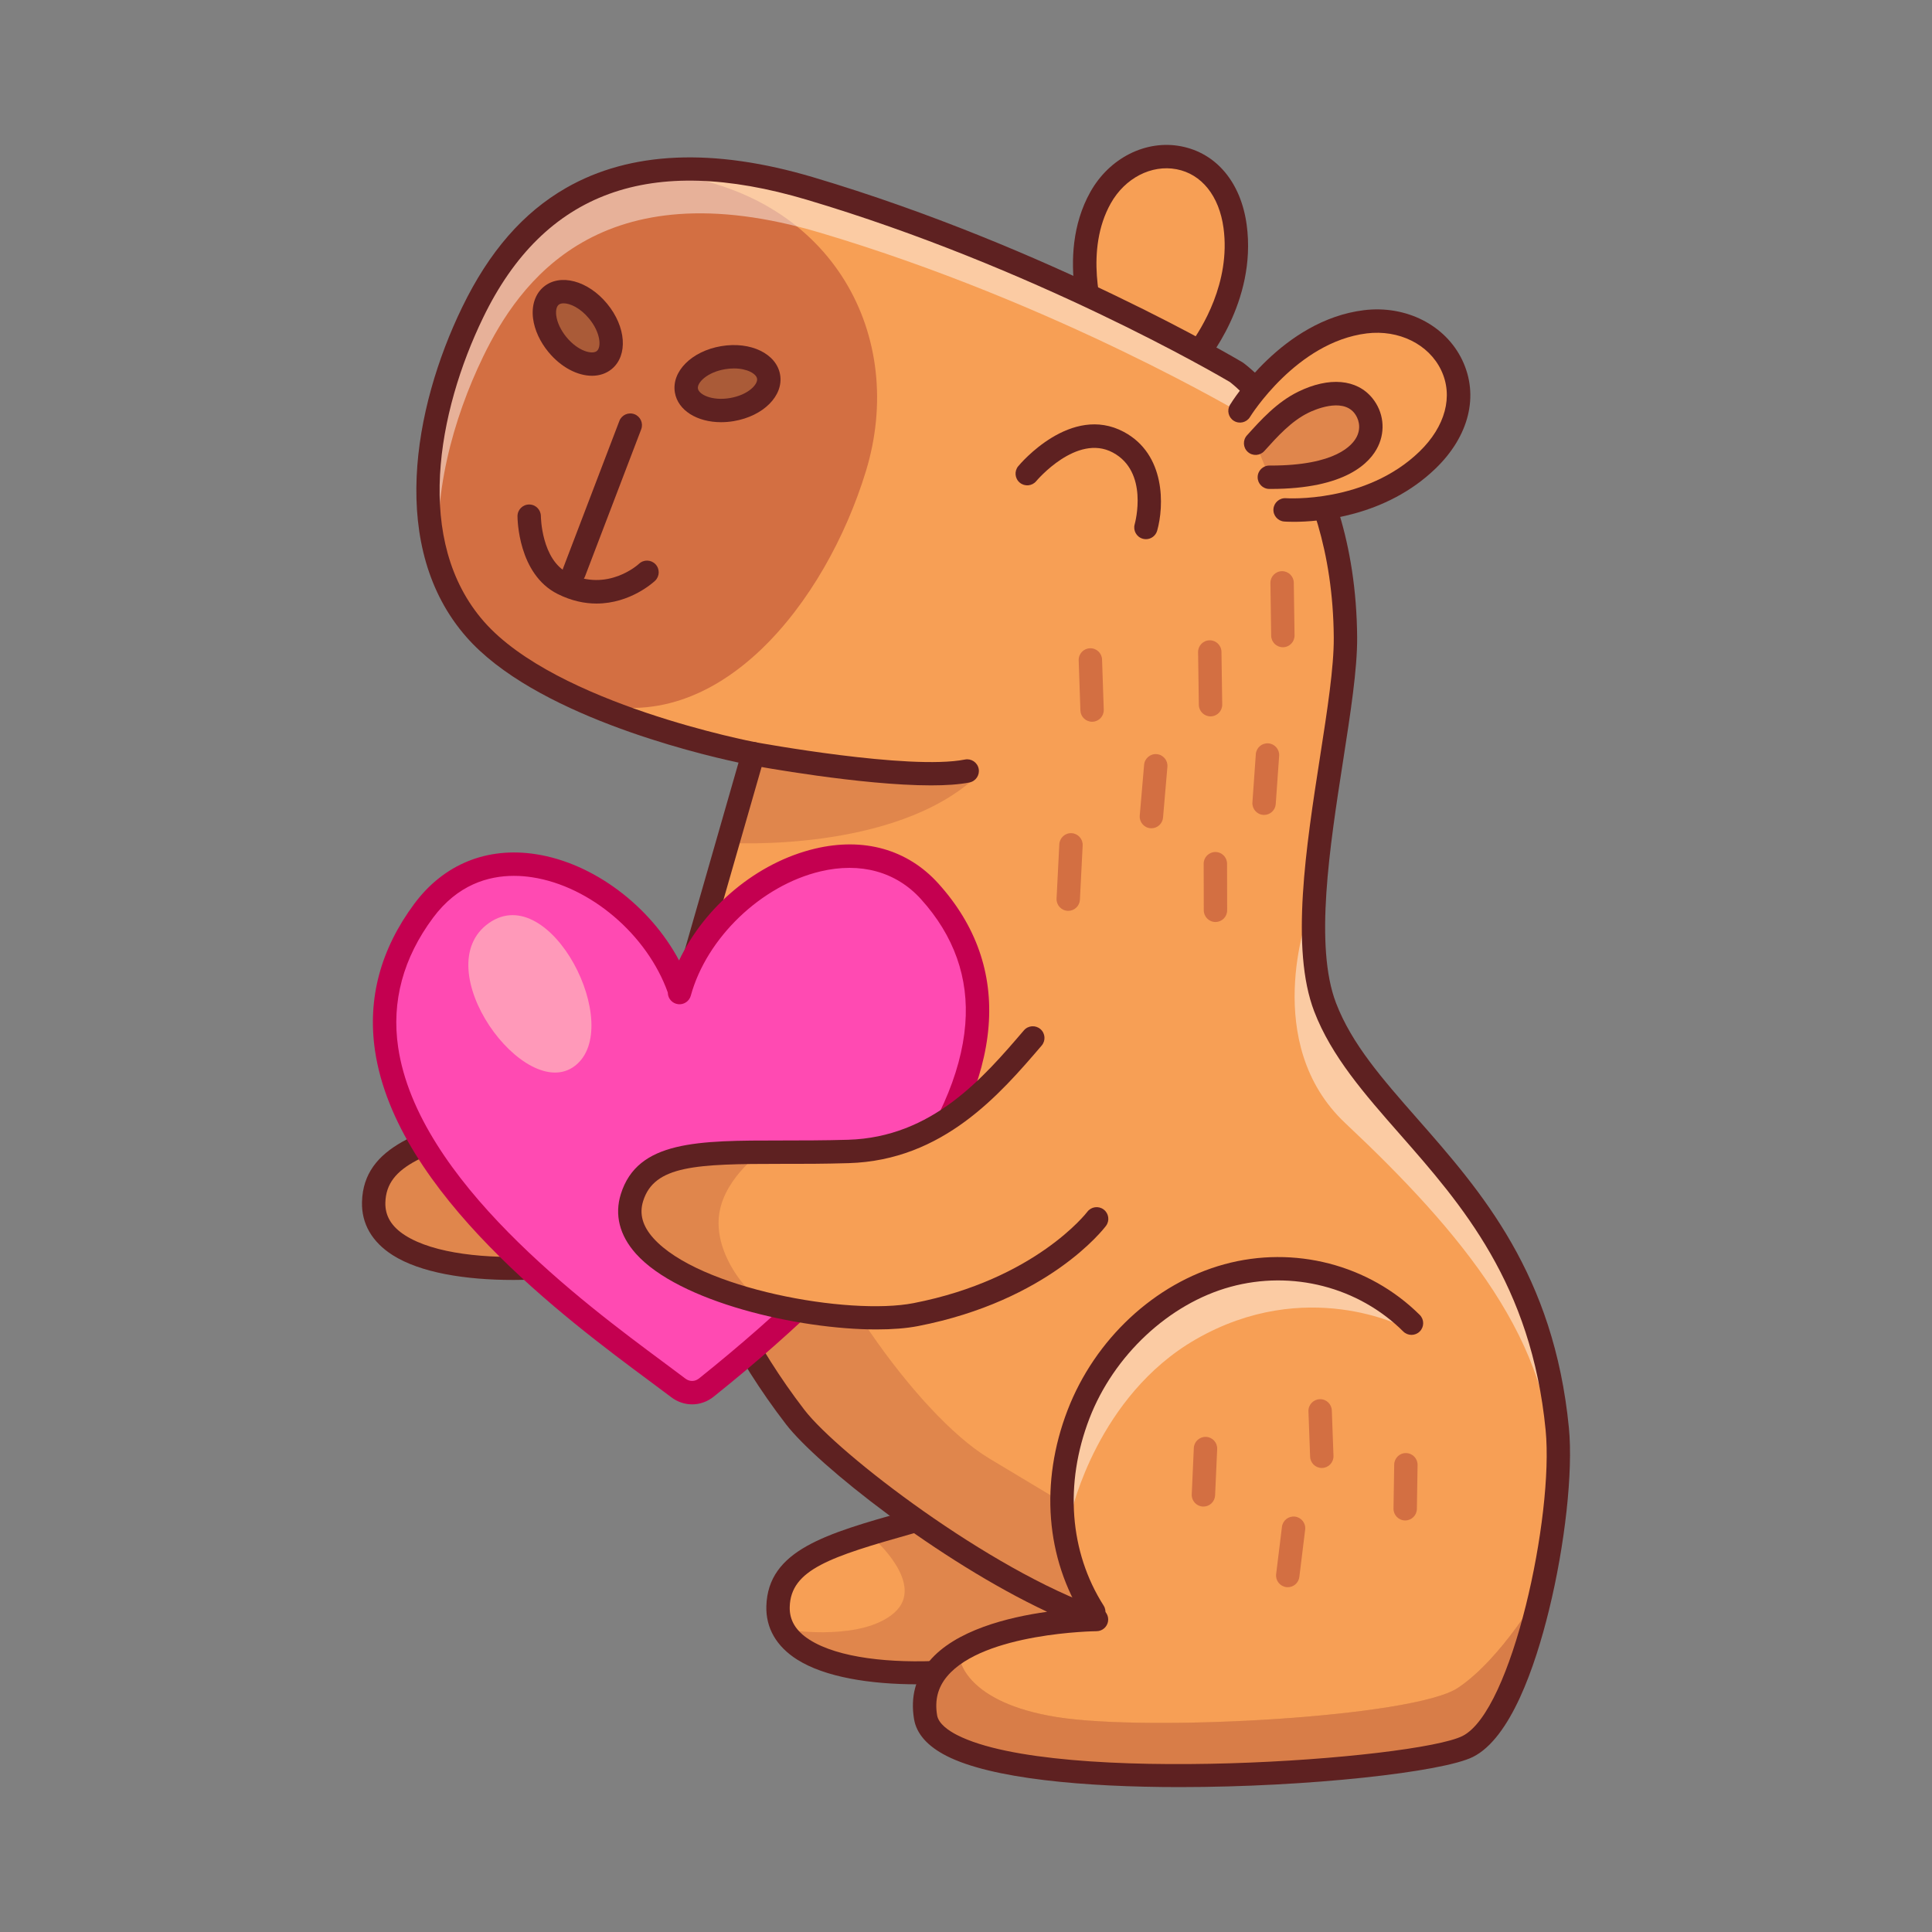 <svg id="Слой_1" height="512" viewBox="0 0 512 512" width="512" xmlns="http://www.w3.org/2000/svg"><rect x="0" y="0" width="512" height="512" fill="#808080" stroke="none"/><g><g><g><g><g><g><g><g><path d="m188.092 253.44s-14.686 27.58-32.27 34.491c-33.373 13.116-60.944 17.114-57.184 32.725 5.572 23.132 75.366 10.98 75.366 10.98 22.897-12.315 44.797-35.092 48.974-47.99z" fill="#f79f55"/></g></g></g></g></g></g><g opacity=".64"><g><g><g><g><path d="m128.501 298.025s-8.153 10.108-5.742 20.114c2.41 10.007 12.731 15.665 12.731 15.665s-31.427 3.629-34.534-11.848c-3.106-15.479 27.545-23.931 27.545-23.931z" fill="#d37946"/></g></g></g></g></g><g><g><g><g><g><path d="m136.01 339.202c-12.629 0-24.593-1.905-31.941-6.573-5.484-3.484-8.297-8.368-8.135-14.125.419-14.877 15.789-19.211 37.061-25.209 5.119-1.443 10.922-3.079 16.979-4.981 21.309-6.69 30.009-25.471 36.999-40.561.72-1.552 2.559-2.227 4.114-1.509 1.552.719 2.228 2.561 1.509 4.114-7.108 15.343-16.842 36.357-40.766 43.868-6.144 1.929-11.993 3.578-17.153 5.033-21.787 6.143-32.271 9.534-32.549 19.419-.1 3.554 1.622 6.407 5.263 8.721 15.244 9.685 55.437 5.738 71.04-2.125 29.218-14.727 37.678-35.584 37.76-35.794.624-1.59 2.42-2.377 4.01-1.758 1.591.62 2.383 2.406 1.767 3.999-.363.94-9.261 23.216-40.748 39.086-9.681 4.88-28.058 8.394-45.21 8.395z" fill="#5e2121"/></g></g></g></g></g></g><g><g><g><g><g><g><g><path d="m295.249 360.598s-14.686 27.58-32.271 34.491c-33.374 13.117-60.944 17.114-57.184 32.725 5.572 23.132 75.366 10.98 75.366 10.98 22.897-12.315 44.797-35.093 48.974-47.99z" fill="#f79f55"/></g></g></g></g></g></g><g opacity=".64"><g><g><g><g><path d="m231.403 407.606s14.1 12.22 5.64 19.74-27.259 4.7-27.259 4.7 17.86 13.16 39.479 13.16 44.574-8.187 44.574-8.187l-52.094-33.172z" fill="#d37946"/></g></g></g></g></g><g><g><g><g><g><path d="m243.168 446.36c-12.629 0-24.593-1.905-31.941-6.573-5.484-3.484-8.296-8.368-8.135-14.125.418-14.878 15.788-19.211 37.061-25.209 5.119-1.443 10.922-3.079 16.979-4.981 21.308-6.69 30.008-25.471 36.999-40.561.719-1.553 2.561-2.227 4.114-1.509 1.553.72 2.228 2.561 1.509 4.114-7.109 15.343-16.844 36.358-40.766 43.868-6.144 1.929-11.993 3.578-17.153 5.033-21.787 6.142-32.272 9.534-32.549 19.419-.1 3.555 1.622 6.408 5.263 8.721 15.243 9.685 55.436 5.739 71.039-2.125 29.379-14.808 37.677-35.578 37.758-35.786.617-1.597 2.414-2.387 4.006-1.773 1.596.617 2.39 2.41 1.773 4.006-.364.94-9.262 23.216-40.749 39.086-9.679 4.88-28.056 8.394-45.208 8.395z" fill="#5e2121"/></g></g></g></g></g></g><g><g><g><g><g><g><path d="m291.056 89.327s-8.486-20.774.617-36.972 32.61-14.761 35.641 7.641c2.614 19.321-10.659 34.714-10.659 34.714z" fill="#f79f55"/></g></g></g></g></g><g><g><g><g><g><path d="m317.806 98.118-28.997-6.097-.622-1.522c-.37-.905-8.939-22.357.785-39.661 5.056-8.998 14.701-13.851 23.995-12.074 9.385 1.793 15.896 9.575 17.417 20.817 2.769 20.469-10.805 36.481-11.384 37.153zm-24.421-11.467 22.009 4.628c2.958-4.055 10.808-16.397 8.85-30.868-1.147-8.475-5.797-14.293-12.439-15.562-6.682-1.279-13.681 2.351-17.431 9.024-6.907 12.29-2.61 27.921-.989 32.778z" fill="#5e2121"/></g></g></g></g></g></g><g><g><g><g><g><path d="m183.162 257.045 16.458-57.308s-53.568-10.033-73.683-32.953c-20.116-22.92-12.837-58.914-.672-84.003 9.505-19.602 30.83-50.23 89.37-32.835 62.749 18.646 113.001 48.699 113.001 48.699s28.555 20.605 28.925 70.281c.173 23.207-14.723 73.679-5.384 98.013 12.08 31.476 55.447 49.526 61.517 111.777 2.145 21.994-8.209 76.354-23.741 84.12-15.531 7.766-139.782 15.531-143.665-7.766-4.256-25.533 45.3-25.886 45.3-25.886-29.768-10.354-70.539-41.541-79.855-53.653-27.481-35.727-31.453-69.304-31.453-69.304z" fill="#f79f55"/></g></g></g></g></g><g opacity=".64"><g><g><g><g><path d="m176.69 286.813v18.12z" fill="#d37946"/></g></g></g></g></g><g opacity=".64"><g><g><g><g><path d="m254.347 439.538s1.294 11.648 25.886 15.531 94.482 0 106.131-7.766c11.648-7.766 22.003-25.886 22.003-25.886s0 37.534-27.18 42.711-99.66 11.648-124.251 0c-24.592-11.647-2.589-24.59-2.589-24.59z" fill="#d37946"/></g></g></g></g></g><g opacity=".64"><g><g><g><g><path d="m254.347 439.538s1.294 11.648 25.886 15.531 94.482 0 106.131-7.766c11.648-7.766 22.003-25.886 22.003-25.886s0 37.534-27.18 42.711-99.66 11.648-124.251 0c-24.592-11.647-2.589-24.59-2.589-24.59z" fill="#d37946"/></g></g></g></g></g><g opacity=".64"><g><g><g><g><path d="m289.293 427.89s-50.318-10.859-81.54-56.948c-27.18-40.123-32.357-81.54-19.414-86.717s20.708 7.766 23.297 28.474c2.589 20.709 31.063 62.125 50.477 73.774s19.414 11.649 19.414 11.649z" fill="#d37946"/></g></g></g></g></g><g opacity=".46"><g><g><g><g><path d="m283.99 400.63-1.422-13.225s5.748-36.738 34.533-45.853 41.164.256 54.936 10.146c0 0-25.877-13.605-55.167 3.257-26.008 14.972-32.88 45.675-32.88 45.675z" fill="#fff"/></g></g></g></g></g><g opacity=".46"><g><g><g><g><path d="m346.606 242.521s-12.618 33.962 9.918 55.133c30.485 28.637 55.919 58.686 54.597 93.172 0 0 1.051-45.925-19.741-71.437-21.429-26.294-42.355-44.693-44.774-76.868z" fill="#fff"/></g></g></g></g></g><g opacity=".64"><g><g><g><g><path d="m258.965 205.618s-49.314-4.173-59.346-5.881l-6.756 23.633c.001 0 44.18 2.819 66.102-17.752z" fill="#d37946"/></g></g></g></g></g><g><g><g><g><g><path d="m128.131 167.601c6.76 7.249 16.848 13.351 27.586 18.331 34.638 9.97 63.08-26.148 73.749-61.036 10.892-35.616-8.552-72.611-51.391-78.649-.223-.031-.444-.094-.663-.147-31.398 2.342-45.049 22.41-52.104 36.696-12.357 25.019-19.223 61.166 2.823 84.805z" fill="#d36f42"/></g></g></g></g></g><g opacity=".46"><g><g><g><g><path d="m128.032 94.523c9.505-19.602 30.83-50.23 89.37-32.835 62.749 18.645 113.001 48.699 113.001 48.699s16.253 11.742 24.392 38.844c-6.266-35.479-27.16-50.586-27.16-50.586s-50.252-30.053-113.001-48.699c-58.54-17.395-79.865 13.233-89.37 32.835-9.621 19.843-16.172 46.502-8.545 68.125-2.477-18.997 3.375-40.011 11.313-56.383z" fill="#fff"/></g></g></g></g></g><g><g><g><g><g><path d="m246.737 208.135c-18.549 0-46.272-5.091-47.682-5.353-1.682-.312-2.793-1.928-2.482-3.611.312-1.682 1.931-2.793 3.611-2.481.406.076 40.825 7.499 55.533 4.594 1.679-.331 3.308.76 3.64 2.438s-.76 3.308-2.438 3.64c-2.764.547-6.269.773-10.182.773z" fill="#5e2121"/></g></g></g></g></g><g><g><g><g><g><path d="m152.136 154.763c-.368 0-.741-.066-1.105-.205-1.598-.611-2.399-2.401-1.789-4l14.895-39.001c.611-1.599 2.404-2.398 4-1.789 1.598.611 2.399 2.401 1.789 4l-14.895 39.001c-.472 1.235-1.648 1.994-2.895 1.994z" fill="#5e2121"/></g></g></g></g></g><g><g><g><g><g><path d="m312.666 473.6c-25.356 0-49.918-2.205-61.797-8.254-5.083-2.588-7.99-5.875-8.638-9.767-.973-5.835.389-10.999 4.046-15.347 6.891-8.193 20.812-11.642 31.226-13.093-28.658-13.433-60.926-38.927-69.227-49.719-27.683-35.99-31.907-69.423-32.073-70.829-.201-1.699 1.014-3.24 2.712-3.44 1.702-.198 3.24 1.014 3.44 2.712.039.326 4.25 33.221 30.832 67.779 8.875 11.539 49.008 42.386 78.417 52.616 1.424.495 2.284 1.943 2.039 3.43s-1.526 2.582-3.033 2.594c-.297.002-29.865.366-39.594 11.942-2.468 2.937-3.343 6.318-2.673 10.336.384 2.299 3.115 4.132 5.339 5.264 26.446 13.465 121.622 6.371 133.885.239 13.14-6.57 24.25-58.411 22.043-81.048-3.78-38.76-22.301-59.845-38.642-78.447-9.318-10.607-18.119-20.627-22.684-32.521-6.373-16.604-2.161-43.683 1.555-67.575 1.893-12.172 3.681-23.669 3.623-31.525-.344-46.154-25.796-66.389-27.547-67.722-2.887-1.704-52.081-30.457-112.163-48.31-41.502-12.332-69.535-2.122-85.7 31.217-12.134 25.025-18.45 59.342.213 80.607 19.187 21.863 71.4 31.853 71.925 31.951.858.161 1.608.675 2.066 1.418.458.742.582 1.644.341 2.482l-16.458 57.31c-.472 1.645-2.189 2.595-3.833 2.122-1.644-.472-2.595-2.188-2.122-3.833l15.533-54.088c-12.242-2.634-54.243-12.917-72.109-33.274-20.663-23.543-14.133-60.584-1.131-87.398 7.156-14.759 16.166-25.104 27.543-31.627 16.989-9.742 39.026-10.692 65.497-2.826 62.401 18.542 113.203 48.707 113.709 49.01.076.046.15.095.222.147 1.218.879 29.832 22.106 30.21 72.77.062 8.357-1.763 20.096-3.696 32.524-3.597 23.127-7.674 49.34-1.893 64.402 4.167 10.858 12.225 20.031 21.554 30.652 16.959 19.306 36.18 41.188 40.154 81.935 1.121 11.5-1.015 30.965-5.317 48.437-3.675 14.928-10.15 33.769-20.122 38.754-7.999 3.999-43.553 7.993-77.672 7.993z" fill="#5e2121"/></g></g></g></g></g><g><g><g><g><g><path d="m289.865 430.263c-1.024 0-2.026-.507-2.616-1.434-10.112-15.876-11.692-35.961-4.336-55.105 7.232-18.818 23.142-33.637 41.522-38.672 18.514-5.07 38.365.067 51.807 13.408 1.215 1.206 1.222 3.167.017 4.381-1.206 1.215-3.168 1.222-4.381.017-11.873-11.784-29.425-16.318-45.806-11.83-16.265 4.456-30.936 18.162-37.375 34.918-6.644 17.291-5.267 35.353 3.778 49.554.919 1.443.495 3.358-.948 4.278-.516.328-1.093.485-1.662.485z" fill="#5e2121"/></g></g></g></g></g><g><g opacity=".64"><g><g><g><g><path d="m203.684 99.829c.641 3.799-3.716 7.7-9.73 8.714s-11.409-1.243-12.05-5.041c-.641-3.799 3.716-7.7 9.73-8.714 6.015-1.015 11.41 1.242 12.05 5.041z" fill="#935032"/></g></g></g></g></g><g opacity=".64"><g><g><g><g><path d="m146.08 78.374c-2.969 2.454-2.227 8.255 1.659 12.956 3.886 4.702 9.443 6.523 12.412 4.069s2.227-8.255-1.659-12.956c-3.885-4.701-9.442-6.523-12.412-4.069z" fill="#935032"/></g></g></g></g></g><g><g><g><g><g><path d="m191.089 111.886c-6.334 0-11.439-3.12-12.24-7.869-.939-5.571 4.451-10.966 12.27-12.285 7.818-1.318 14.68 2.012 15.62 7.581v.001c.939 5.569-4.451 10.965-12.27 12.284-1.153.195-2.285.288-3.38.288zm3.425-14.247c-.741 0-1.532.063-2.364.203-4.783.807-7.454 3.586-7.191 5.145.263 1.558 3.698 3.308 8.48 2.502 4.783-.807 7.453-3.586 7.191-5.144-.218-1.288-2.599-2.706-6.116-2.706z" fill="#5e2121"/></g></g></g></g></g><g><g><g><g><g><path d="m156.887 99.584c-3.829 0-8.191-2.231-11.536-6.279-2.247-2.719-3.698-5.88-4.085-8.901-.447-3.488.588-6.556 2.84-8.417 4.354-3.597 11.722-1.63 16.774 4.484 5.051 6.113 5.598 13.72 1.245 17.318-1.47 1.214-3.285 1.795-5.238 1.795zm-7.517-19.201c-.561 0-1.015.131-1.316.38-.57.471-.81 1.538-.642 2.854.236 1.847 1.226 3.939 2.715 5.74 3.09 3.739 6.832 4.663 8.05 3.655 1.218-1.007 1.016-4.855-2.073-8.594-2.327-2.816-5.024-4.035-6.734-4.035z" fill="#5e2121"/></g></g></g></g></g></g><g><g><g><g><g><path d="m339.971 171.527c-1.69 0-3.072-1.358-3.097-3.054l-.201-13.962c-.025-1.711 1.342-3.118 3.053-3.142.015-.001.03-.001.045-.001 1.69 0 3.072 1.358 3.097 3.054l.201 13.962c.025 1.711-1.342 3.118-3.053 3.142-.015.001-.03.001-.045.001z" fill="#d36f42"/></g></g></g></g></g><g><g><g><g><g><path d="m320.803 189.848c-1.69 0-3.072-1.358-3.097-3.054l-.201-13.962c-.025-1.711 1.342-3.118 3.053-3.142 1.698-.041 3.118 1.342 3.142 3.053l.201 13.962c.025 1.711-1.342 3.118-3.053 3.142-.015.001-.03.001-.045.001z" fill="#d36f42"/></g></g></g></g></g><g><g><g><g><g><path d="m289.411 191.272c-1.662 0-3.037-1.319-3.094-2.993l-.453-13.284c-.058-1.71 1.28-3.143 2.991-3.201 1.719-.057 3.143 1.281 3.201 2.991l.453 13.284c.059 1.71-1.28 3.143-2.991 3.201-.035.002-.071.002-.107.002z" fill="#d36f42"/></g></g></g></g></g><g><g><g><g><g><path d="m305.135 219.5c-.089 0-.179-.004-.268-.011-1.705-.147-2.969-1.647-2.822-3.352l1.155-13.457c.146-1.705 1.648-2.98 3.351-2.822 1.705.146 2.969 1.646 2.822 3.351l-1.155 13.457c-.139 1.615-1.493 2.834-3.083 2.834z" fill="#d36f42"/></g></g></g></g></g><g><g><g><g><g><path d="m334.997 215.964c-.073 0-.147-.003-.221-.008-1.706-.12-2.993-1.602-2.872-3.309l.902-12.78c.121-1.706 1.591-2.988 3.309-2.872 1.706.12 2.993 1.602 2.872 3.309l-.902 12.78c-.116 1.632-1.476 2.88-3.088 2.88z" fill="#d36f42"/></g></g></g></g></g><g><g><g><g><g><path d="m322.111 244.34c-1.708 0-3.094-1.383-3.098-3.091l-.028-12.354c-.004-1.711 1.38-3.101 3.091-3.105h.007c1.708 0 3.094 1.383 3.098 3.091l.028 12.354c.004 1.711-1.38 3.101-3.091 3.105-.002 0-.005 0-.007 0z" fill="#d36f42"/></g></g></g></g></g><g><g><g><g><g><path d="m283.097 241.381c-.053 0-.106-.001-.159-.004-1.709-.087-3.024-1.542-2.937-3.251l.729-14.387c.087-1.709 1.544-3.028 3.251-2.937 1.709.087 3.024 1.542 2.937 3.251l-.729 14.387c-.084 1.656-1.452 2.941-3.092 2.941z" fill="#d36f42"/></g></g></g></g></g><g><g><g><g><g><path d="m372.392 402.934c-.017 0-.033 0-.049-.001-1.711-.027-3.076-1.435-3.049-3.146l.182-11.656c.027-1.711 1.441-3.102 3.146-3.049 1.711.027 3.076 1.435 3.049 3.146l-.182 11.656c-.027 1.694-1.409 3.05-3.097 3.05z" fill="#d36f42"/></g></g></g></g></g><g><g><g><g><g><path d="m341.27 420.626c-.127 0-.254-.008-.382-.024-1.698-.209-2.906-1.755-2.697-3.453l1.541-12.532c.209-1.699 1.756-2.902 3.453-2.697 1.698.209 2.906 1.755 2.697 3.453l-1.541 12.532c-.193 1.57-1.529 2.721-3.071 2.721z" fill="#d36f42"/></g></g></g></g></g><g><g><g><g><g><path d="m350.288 389.026c-1.659 0-3.033-1.314-3.094-2.985l-.44-12.025c-.063-1.71 1.273-3.147 2.983-3.209 1.723-.078 3.147 1.273 3.21 2.983l.44 12.025c.063 1.71-1.273 3.147-2.983 3.209-.039.002-.078.002-.116.002z" fill="#d36f42"/></g></g></g></g></g><g><g><g><g><g><path d="m318.921 399.255c-.047 0-.094-.001-.141-.003-1.709-.077-3.033-1.524-2.956-3.234l.551-12.279c.077-1.709 1.528-3.02 3.234-2.956 1.709.077 3.033 1.524 2.956 3.234l-.551 12.279c-.075 1.662-1.446 2.959-3.093 2.959z" fill="#d36f42"/></g></g></g></g></g><g><g><g><g><g><g><path d="m328.613 108.892s12.885-21.104 33.206-23.613c20.32-2.509 34.407 19.286 16.512 36.615-15.434 14.946-37.765 13.228-37.765 13.228z" fill="#f79f55"/></g></g></g></g></g><g><g><g><g><g><path d="m342.842 138.287c-1.445 0-2.338-.062-2.513-.076-1.706-.131-2.983-1.621-2.852-3.326.131-1.707 1.634-2.981 3.327-2.852.206.013 21.165 1.392 35.373-12.365 6.872-6.655 9.019-14.719 5.743-21.569-3.29-6.879-11.216-10.792-19.72-9.745-18.621 2.299-30.82 21.955-30.941 22.153-.891 1.46-2.798 1.922-4.259 1.03-1.46-.892-1.921-2.798-1.03-4.259.558-.914 13.913-22.412 35.47-25.074 11.151-1.376 21.628 3.936 26.069 13.221 4.481 9.369 1.856 20.096-7.022 28.694-13.309 12.888-31.107 14.168-37.645 14.168z" fill="#5e2121"/></g></g></g></g></g><g opacity=".64"><g><g><g><g><path d="m332.751 117.463c3.75-4.16 7.63-8.421 12.663-10.878s12.014-3.848 15.863.876c4.927 6.047 2.317 19.123-24.889 19.014z" fill="#d37946"/></g></g></g></g></g><g><g><g><g><g><path d="m336.722 129.574c-.116 0-.229 0-.346-.001-1.711-.007-3.093-1.399-3.086-3.111.007-1.706 1.393-3.085 3.098-3.085.125.006.233 0 .348 0 17.296 0 21.755-5.411 22.871-7.749 1.179-2.47.396-4.828-.731-6.211-3.306-4.056-10.662-.752-12.102-.049-4.564 2.228-8.203 6.265-11.721 10.168-1.145 1.271-3.104 1.374-4.376.227-1.271-1.146-1.373-3.105-.227-4.376 3.732-4.14 7.962-8.832 13.606-11.588 8.169-3.989 15.505-3.352 19.624 1.703 2.967 3.642 3.549 8.544 1.519 12.795-2.017 4.224-8.398 11.276-28.477 11.277z" fill="#5e2121"/></g></g></g></g></g></g><g><g><g><g><g><path d="m303.684 142.888c-.279 0-.563-.038-.845-.118-1.646-.466-2.603-2.178-2.138-3.825.155-.559 3.742-13.929-5.804-19.026-9.577-5.113-20.178 7.457-20.284 7.585-1.093 1.317-3.045 1.499-4.363.404-1.316-1.093-1.498-3.046-.404-4.363.565-.68 13.981-16.56 27.97-9.093 11.17 5.964 10.671 19.732 8.847 26.179-.385 1.366-1.627 2.257-2.979 2.257z" fill="#5e2121"/></g></g></g></g></g><g><g><g><g><g><path d="m179.276 309.326c-1.42 0-2.7-.982-3.021-2.426-2.66-11.971-1.412-27.456-1.357-28.109.142-1.705 1.64-2.975 3.344-2.83 1.705.142 2.972 1.639 2.831 3.344-.013.151-1.222 15.211 1.231 26.251.371 1.67-.682 3.325-2.352 3.697-.227.049-.453.073-.676.073z" fill="#5e2121"/></g></g></g></g></g><g><g><g><g><g><g><g><path d="m246.354 236.193c-19.919-22.034-58.463-1.629-66.276 26.852l-.018-.586c-9.554-27.738-48.273-47.299-67.762-21.119-39.426 52.963 44.519 108.977 67.441 126.454 2.262 1.724 5.234 1.699 7.466-.089 26.032-20.853 101.655-84.491 59.149-131.512z" fill="#ff4ab2"/></g></g></g></g></g><g><g><g><g><g><path d="m183.419 372.168c-1.942 0-3.886-.636-5.558-1.911-1.61-1.228-3.523-2.646-5.675-4.242-21.827-16.19-67.246-49.877-72.805-87.586-2.035-13.806 1.475-26.907 10.432-38.94 7.797-10.475 19.244-15.133 32.23-13.116 15.291 2.375 30.244 13.74 37.918 28.15 6.777-14.298 20.648-25.963 36.008-29.619 12.923-3.078 24.532.194 32.682 9.21 9.978 11.038 14.464 23.771 13.333 37.845-2.27 28.236-26.777 61.262-72.843 98.163-1.7 1.363-3.709 2.046-5.722 2.046zm-47.221-140.058c-6.818 0-14.913 2.345-21.415 11.079-7.938 10.665-11.058 22.217-9.272 34.336 5.184 35.166 49.209 67.82 70.366 83.513 2.176 1.614 4.111 3.049 5.74 4.291 1.137.867 2.536.849 3.651-.043 44.68-35.79 68.413-67.357 70.54-93.823.989-12.304-2.965-23.471-11.754-33.193-6.563-7.259-16.025-9.864-26.651-7.337-15.687 3.733-30.128 17.583-34.338 32.931-.405 1.478-1.832 2.439-3.354 2.257-1.522-.181-2.683-1.448-2.731-2.981l-.004-.108c-5.481-15.341-20.499-28.146-35.885-30.535-1.516-.236-3.164-.387-4.893-.387z" fill="#c40050"/></g></g></g></g></g></g><g><g><g><g><g><path d="m129.607 244.591c-16.952 11.854 9.546 48.08 22.782 37.853 13.236-10.226-6.461-49.266-22.782-37.853z" fill="#ff99b9"/></g></g></g></g></g></g><g><g><g><g><g><g><g><path d="m270.882 278.828s-21.619 22.559-40.419 24.439c-35.681 3.568-63.301-.066-63.919 15.98-.914 23.776 69.558 31.019 69.558 31.019 25.38-5.64 52.639-21.619 60.159-32.899z" fill="#f79f55"/></g></g></g></g></g></g><g opacity=".64"><g><g><g><g><path d="m201.429 305.57s-10.589 7.516-10.985 17.801c-.395 10.285 8.003 18.531 8.003 18.531s-31.232-5.035-30.023-20.775c1.21-15.74 33.005-15.557 33.005-15.557z" fill="#d37946"/></g></g></g></g></g><g><g><g><g><g><path d="m232.297 352.317c-20.867.001-52.361-7.318-63.774-20.072-4.332-4.841-5.714-10.305-3.996-15.802 4.439-14.206 20.403-14.199 42.51-14.205 5.329-.01 11.347 0 17.694-.187 22.326-.657 35.795-16.372 46.618-28.999 1.113-1.3 3.069-1.45 4.368-.336 1.299 1.113 1.45 3.069.336 4.368-11.004 12.839-26.076 30.423-51.14 31.16-6.437.19-12.485.208-17.876.19-.001 0-.006 0-.007 0-22.633 0-33.64.419-36.589 9.857-1.06 3.395-.178 6.607 2.699 9.822 12.043 13.457 51.801 20.567 68.95 17.232 32.295-6.279 45.918-24.019 46.052-24.197 1.027-1.37 2.969-1.646 4.337-.62 1.369 1.027 1.646 2.968.62 4.337-.605.807-15.214 19.832-49.826 26.562-3.071.599-6.814.89-10.976.89z" fill="#5e2121"/></g></g></g></g></g></g><g><g><g><g><g><path d="m158.084 159.948c-3.133 0-6.611-.69-10.307-2.539-10.514-5.257-10.635-19.991-10.635-20.616 0-1.711 1.387-3.098 3.098-3.098 1.709 0 3.095 1.383 3.098 3.091.001.115.134 11.543 7.21 15.081 10.485 5.243 18.707-2.375 18.789-2.452 1.243-1.176 3.203-1.125 4.38.117s1.124 3.203-.118 4.379c-.343.327-6.507 6.037-15.515 6.037zm-14.746-23.155h.01z" fill="#5e2121"/></g></g></g></g></g></g></svg>